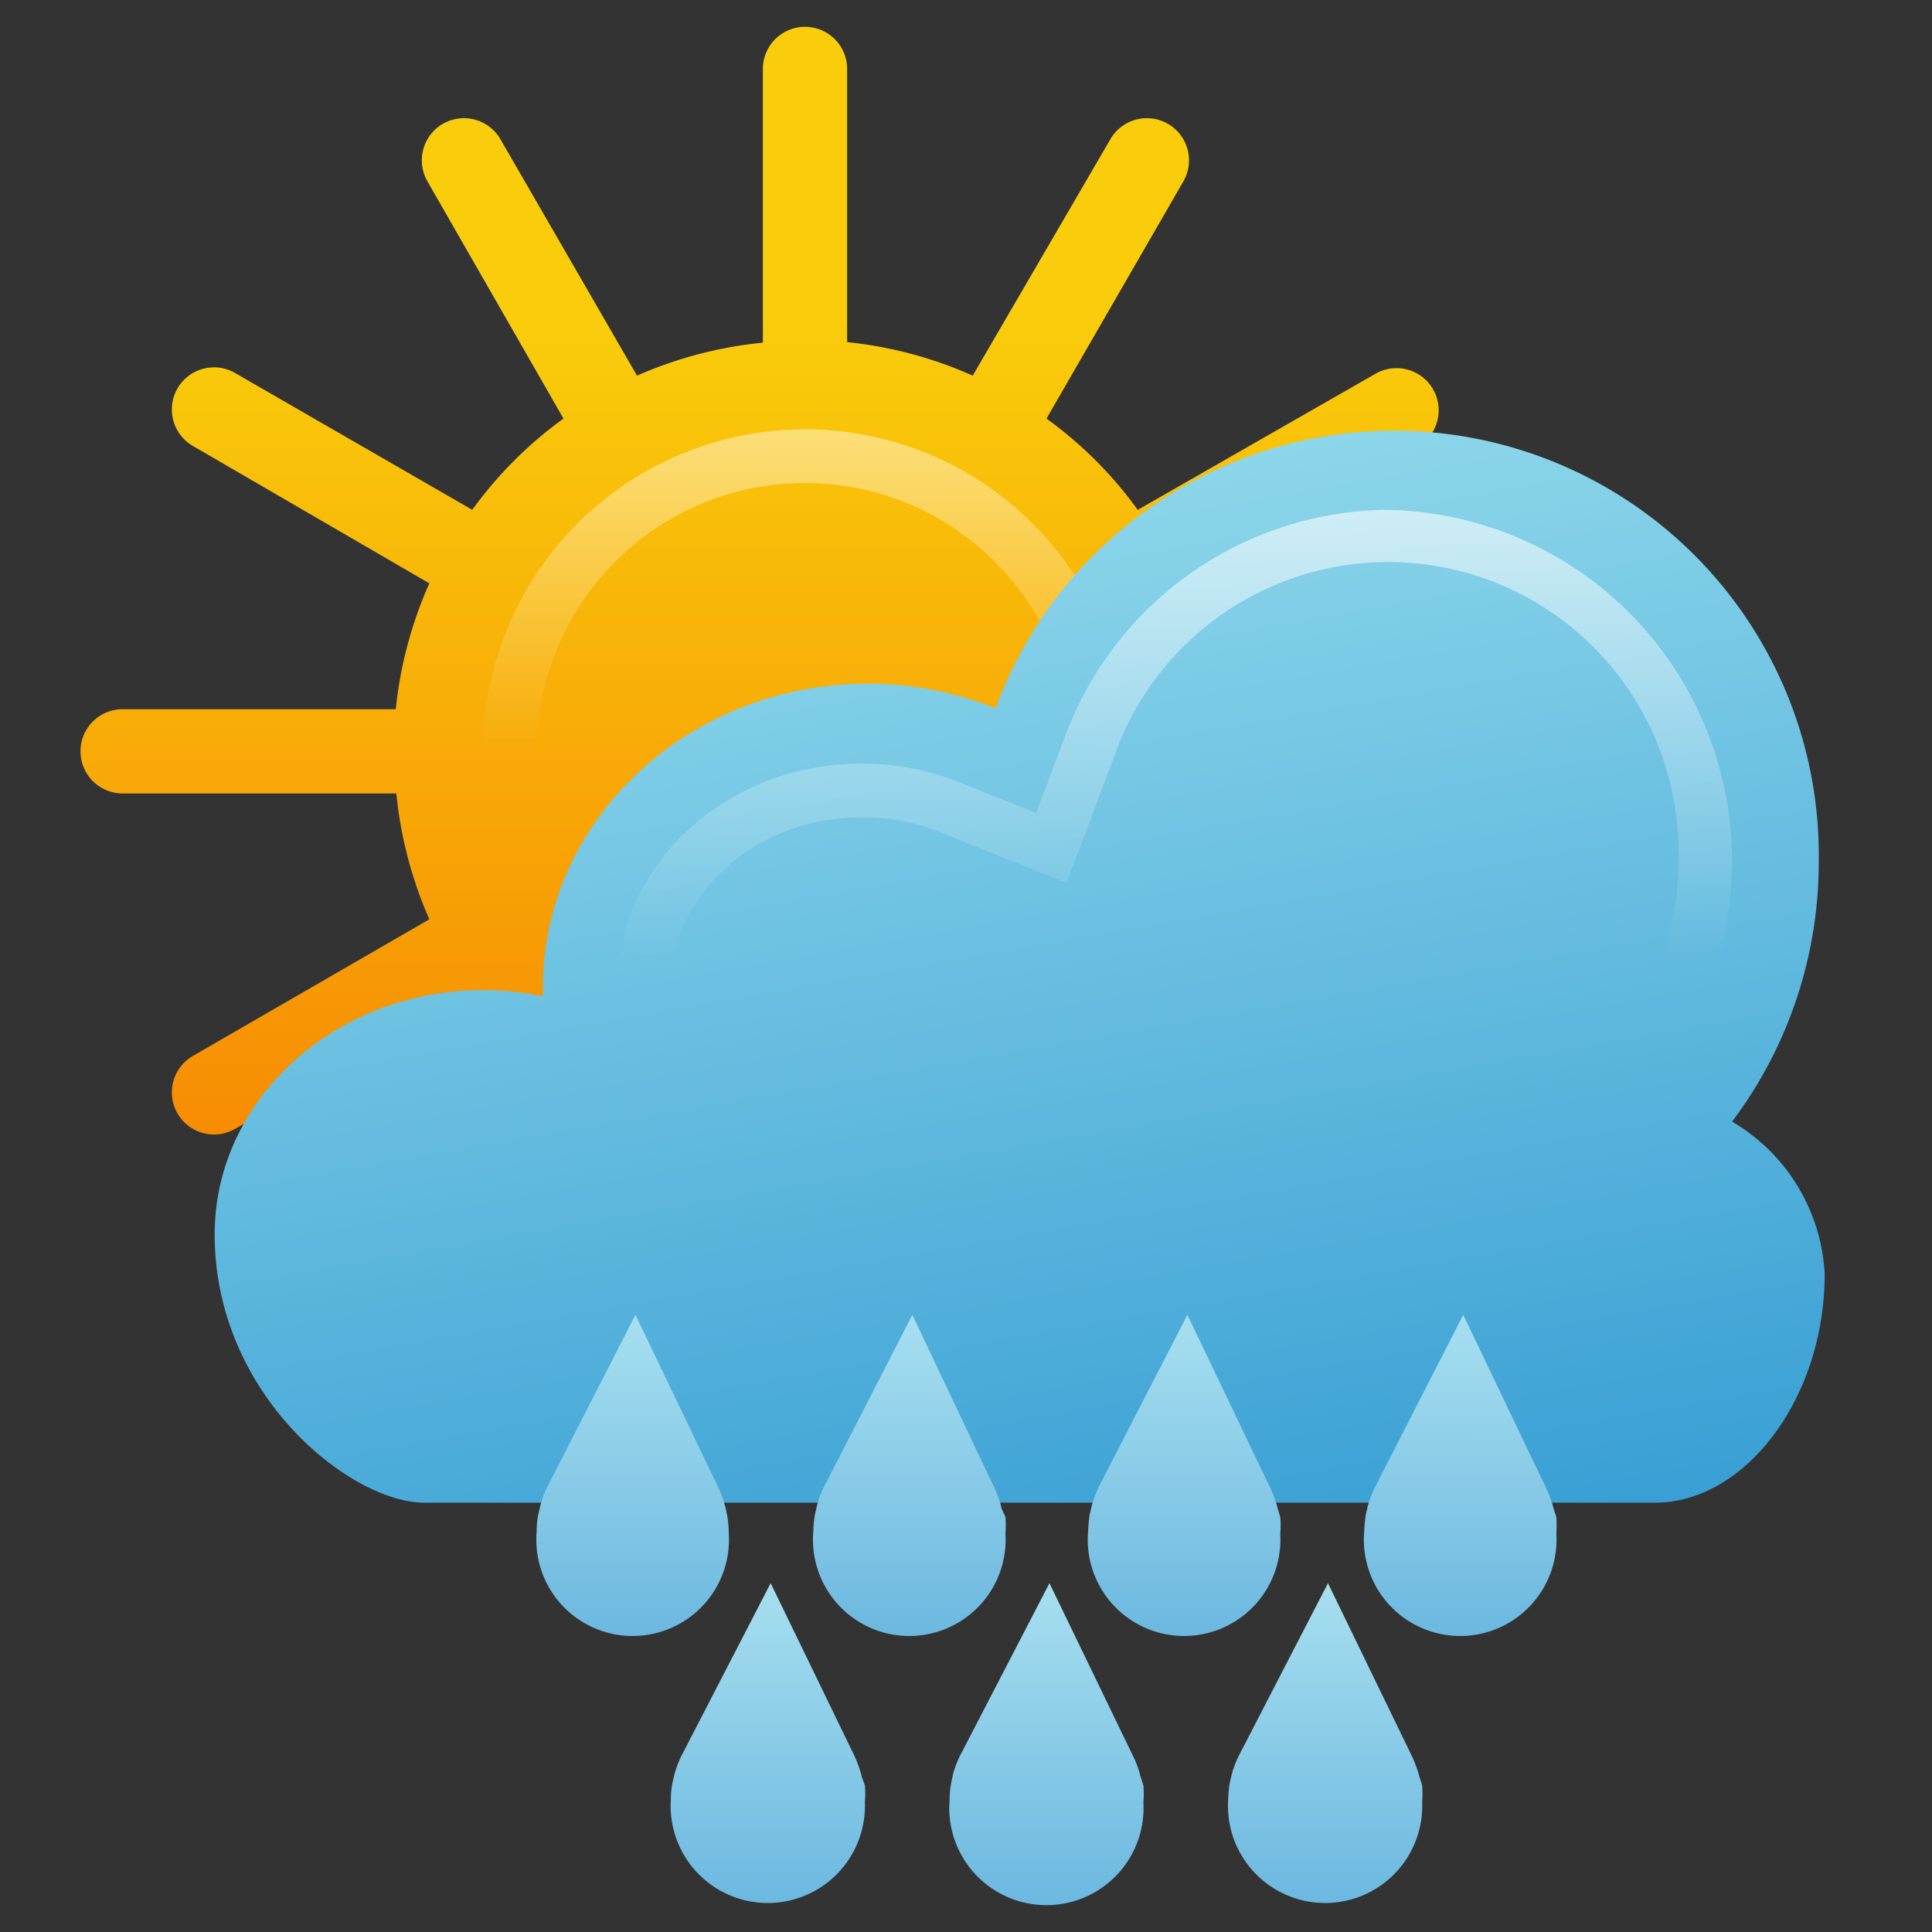 <svg xmlns="http://www.w3.org/2000/svg" xmlns:xlink="http://www.w3.org/1999/xlink" width="72" height="72"><rect width="100%" height="100%" fill="#333333" stroke="none"/><defs><linearGradient id="c" x1="30" y1="55" x2="30" y2="1" gradientUnits="userSpaceOnUse"><stop offset="0" stop-color="#f67100"/><stop offset=".8" stop-color="#f9cd0b"/></linearGradient><linearGradient id="b" x1="30" y1="28" x2="30" y2="16" gradientUnits="userSpaceOnUse"><stop offset="0" stop-color="#fff" stop-opacity="0"/><stop offset="1" stop-color="#fff"/></linearGradient><linearGradient id="d" x1="41.55" y1="59.62" x2="34.36" y2="18.85" gradientUnits="userSpaceOnUse"><stop offset="0" stop-color="#399fd4"/><stop offset="1" stop-color="#8cd6ea"/></linearGradient><linearGradient id="a" x1="-666.56" y1="-333.17" x2="-666.71" y2="-345.17" gradientTransform="rotate(.72 -32477.413 55189.565)" gradientUnits="userSpaceOnUse"><stop offset="0" stop-color="#6cb8e0"/><stop offset="1" stop-color="#a7dfef"/></linearGradient><linearGradient id="e" x1="-656.18" y1="-333.3" x2="-656.33" y2="-345.3" xlink:href="#a"/><linearGradient id="f" x1="-645.79" y1="-333.43" x2="-645.94" y2="-345.43" xlink:href="#a"/><linearGradient id="g" x1="-671.72" y1="-343.11" x2="-671.87" y2="-355.1" xlink:href="#a"/><linearGradient id="h" x1="-661.44" y1="-343.23" x2="-661.59" y2="-355.23" xlink:href="#a"/><linearGradient id="i" x1="-651.16" y1="-343.36" x2="-651.31" y2="-355.36" xlink:href="#a"/><linearGradient id="j" x1="-640.88" y1="-343.49" x2="-641.03" y2="-355.49" xlink:href="#a"/><linearGradient id="k" x1="43.77" y1="35.85" x2="43.77" y2="19" xlink:href="#b"/></defs><path d="M55.43 26.43h-10.2A15.33 15.33 0 0 0 44 21.74l8.83-5.09a1.57 1.57 0 0 0-1.57-2.72L42.4 19a15.09 15.09 0 0 0-3.4-3.4l5.1-8.84a1.57 1.57 0 0 0-2.72-1.57L36.25 14a15.27 15.27 0 0 0-4.68-1.25V2.57a1.57 1.57 0 0 0-3.14 0v10.2A15.33 15.33 0 0 0 23.74 14l-5.09-8.81a1.57 1.57 0 0 0-2.72 1.57L21 15.6a15.09 15.09 0 0 0-3.4 3.4l-8.84-5.1a1.57 1.57 0 0 0-1.57 2.72L16 21.74a15.33 15.33 0 0 0-1.25 4.69H4.57a1.57 1.57 0 0 0 0 3.14h10.2A15.41 15.41 0 0 0 16 34.26l-8.81 5.09a1.57 1.57 0 0 0 1.57 2.72L17.6 37a15.09 15.09 0 0 0 3.4 3.4l-5.1 8.84a1.57 1.57 0 0 0 2.72 1.57L23.74 42a15.33 15.33 0 0 0 4.69 1.25v10.2a1.57 1.57 0 1 0 3.14 0V43.23A15.27 15.27 0 0 0 36.25 42l5.1 8.83a1.57 1.57 0 0 0 2.72-1.57L39 40.4a15.09 15.09 0 0 0 3.4-3.4l8.84 5.1a1.57 1.57 0 0 0 1.57-2.72L44 34.26a15.41 15.41 0 0 0 1.25-4.69h10.2a1.57 1.57 0 1 0 0-3.14z" fill="url(#c)"/><path d="M42 28h-2a10 10 0 0 0-20 0h-2a12 12 0 0 1 24 0z" opacity=".45" fill="url(#b)"/><path d="M68 47.47c0 4.69-3 8.53-6.31 8.53H15.81C13.08 56 8 52 8 46c0-5 4.46-9.1 10-9.1a11 11 0 0 1 2.23.23v-.32c0-6.25 5.42-11.33 12.11-11.33a12.69 12.69 0 0 1 4.76.92 15.83 15.83 0 0 1 30.68 5.69 16.09 16.09 0 0 1-3.23 9.71A7 7 0 0 1 68 47.47z" fill="url(#d)"/><path d="M32.12 66.23a4.21 4.21 0 0 0-.3-.84L28.72 59l-3.26 6.31a3.78 3.78 0 0 0-.33.83l-.07.3a3.21 3.21 0 0 0-.06.63 3.62 3.62 0 1 0 7.23.09 3.35 3.35 0 0 0 0-.63z" fill="url(#a)"/><path d="M42.51 66.23a3.69 3.69 0 0 0-.31-.84L39.11 59l-3.27 6.31a3.78 3.78 0 0 0-.33.83l-.06.3a3.21 3.21 0 0 0-.06.63 3.62 3.62 0 1 0 7.22.09 3.33 3.33 0 0 0 0-.63z" fill="url(#e)" data-name="Kvapka"/><path d="M52.9 66.23a4.24 4.24 0 0 0-.31-.84L49.49 59l-3.26 6.31a3.78 3.78 0 0 0-.33.83l-.07.3a4.21 4.21 0 0 0-.06.63 3.62 3.62 0 1 0 7.23.09 4.44 4.44 0 0 0 0-.63z" fill="url(#f)" data-name="Kvapka"/><path d="M27.05 56.23a4.21 4.21 0 0 0-.3-.84L23.68 49l-3.23 6.31a3.32 3.32 0 0 0-.32.83l-.07.3a3.21 3.21 0 0 0-.06.63 3.59 3.59 0 1 0 7.16.09 4.46 4.46 0 0 0-.05-.63z" fill="url(#g)" data-name="Kvapka"/><path d="M37.33 56.23a3.66 3.66 0 0 0-.3-.84L34 49l-3.24 6.31a3.32 3.32 0 0 0-.32.83l-.07.3a4.21 4.21 0 0 0-.06.63 3.59 3.59 0 1 0 7.16.09 4.46 4.46 0 0 0 0-.63z" fill="url(#h)" data-name="Kvapka"/><path d="M47.62 56.23a4.24 4.24 0 0 0-.31-.84L44.25 49 41 55.31a4.33 4.33 0 0 0-.32.83l-.07.3a6.12 6.12 0 0 0-.06.63 3.59 3.59 0 1 0 7.16.09 3.35 3.35 0 0 0 0-.63z" fill="url(#i)" data-name="Kvapka"/><path d="M57.9 56.23a4.24 4.24 0 0 0-.31-.84L54.53 49l-3.23 6.31a3.78 3.78 0 0 0-.33.83l-.07.3a6.12 6.12 0 0 0-.06.63 3.59 3.59 0 1 0 7.16.09 4.44 4.44 0 0 0 0-.63z" fill="url(#j)" data-name="Kvapka"/><path d="M25.06 38.85L25 36.78c0-3.49 3.19-6.32 7.1-6.32A7.68 7.68 0 0 1 35 31l4.75 1.91 1.8-4.8a10.82 10.82 0 0 1 21 3.94 11.07 11.07 0 0 1-2.23 6.71l-.06.08h2.41A13.09 13.09 0 0 0 51.7 19a12.94 12.94 0 0 0-12 8.42l-1.09 2.88-2.86-1.15a9.75 9.75 0 0 0-3.65-.69c-5 0-9.1 3.73-9.1 8.35l.06 2z" opacity=".6" fill="url(#k)"/></svg>